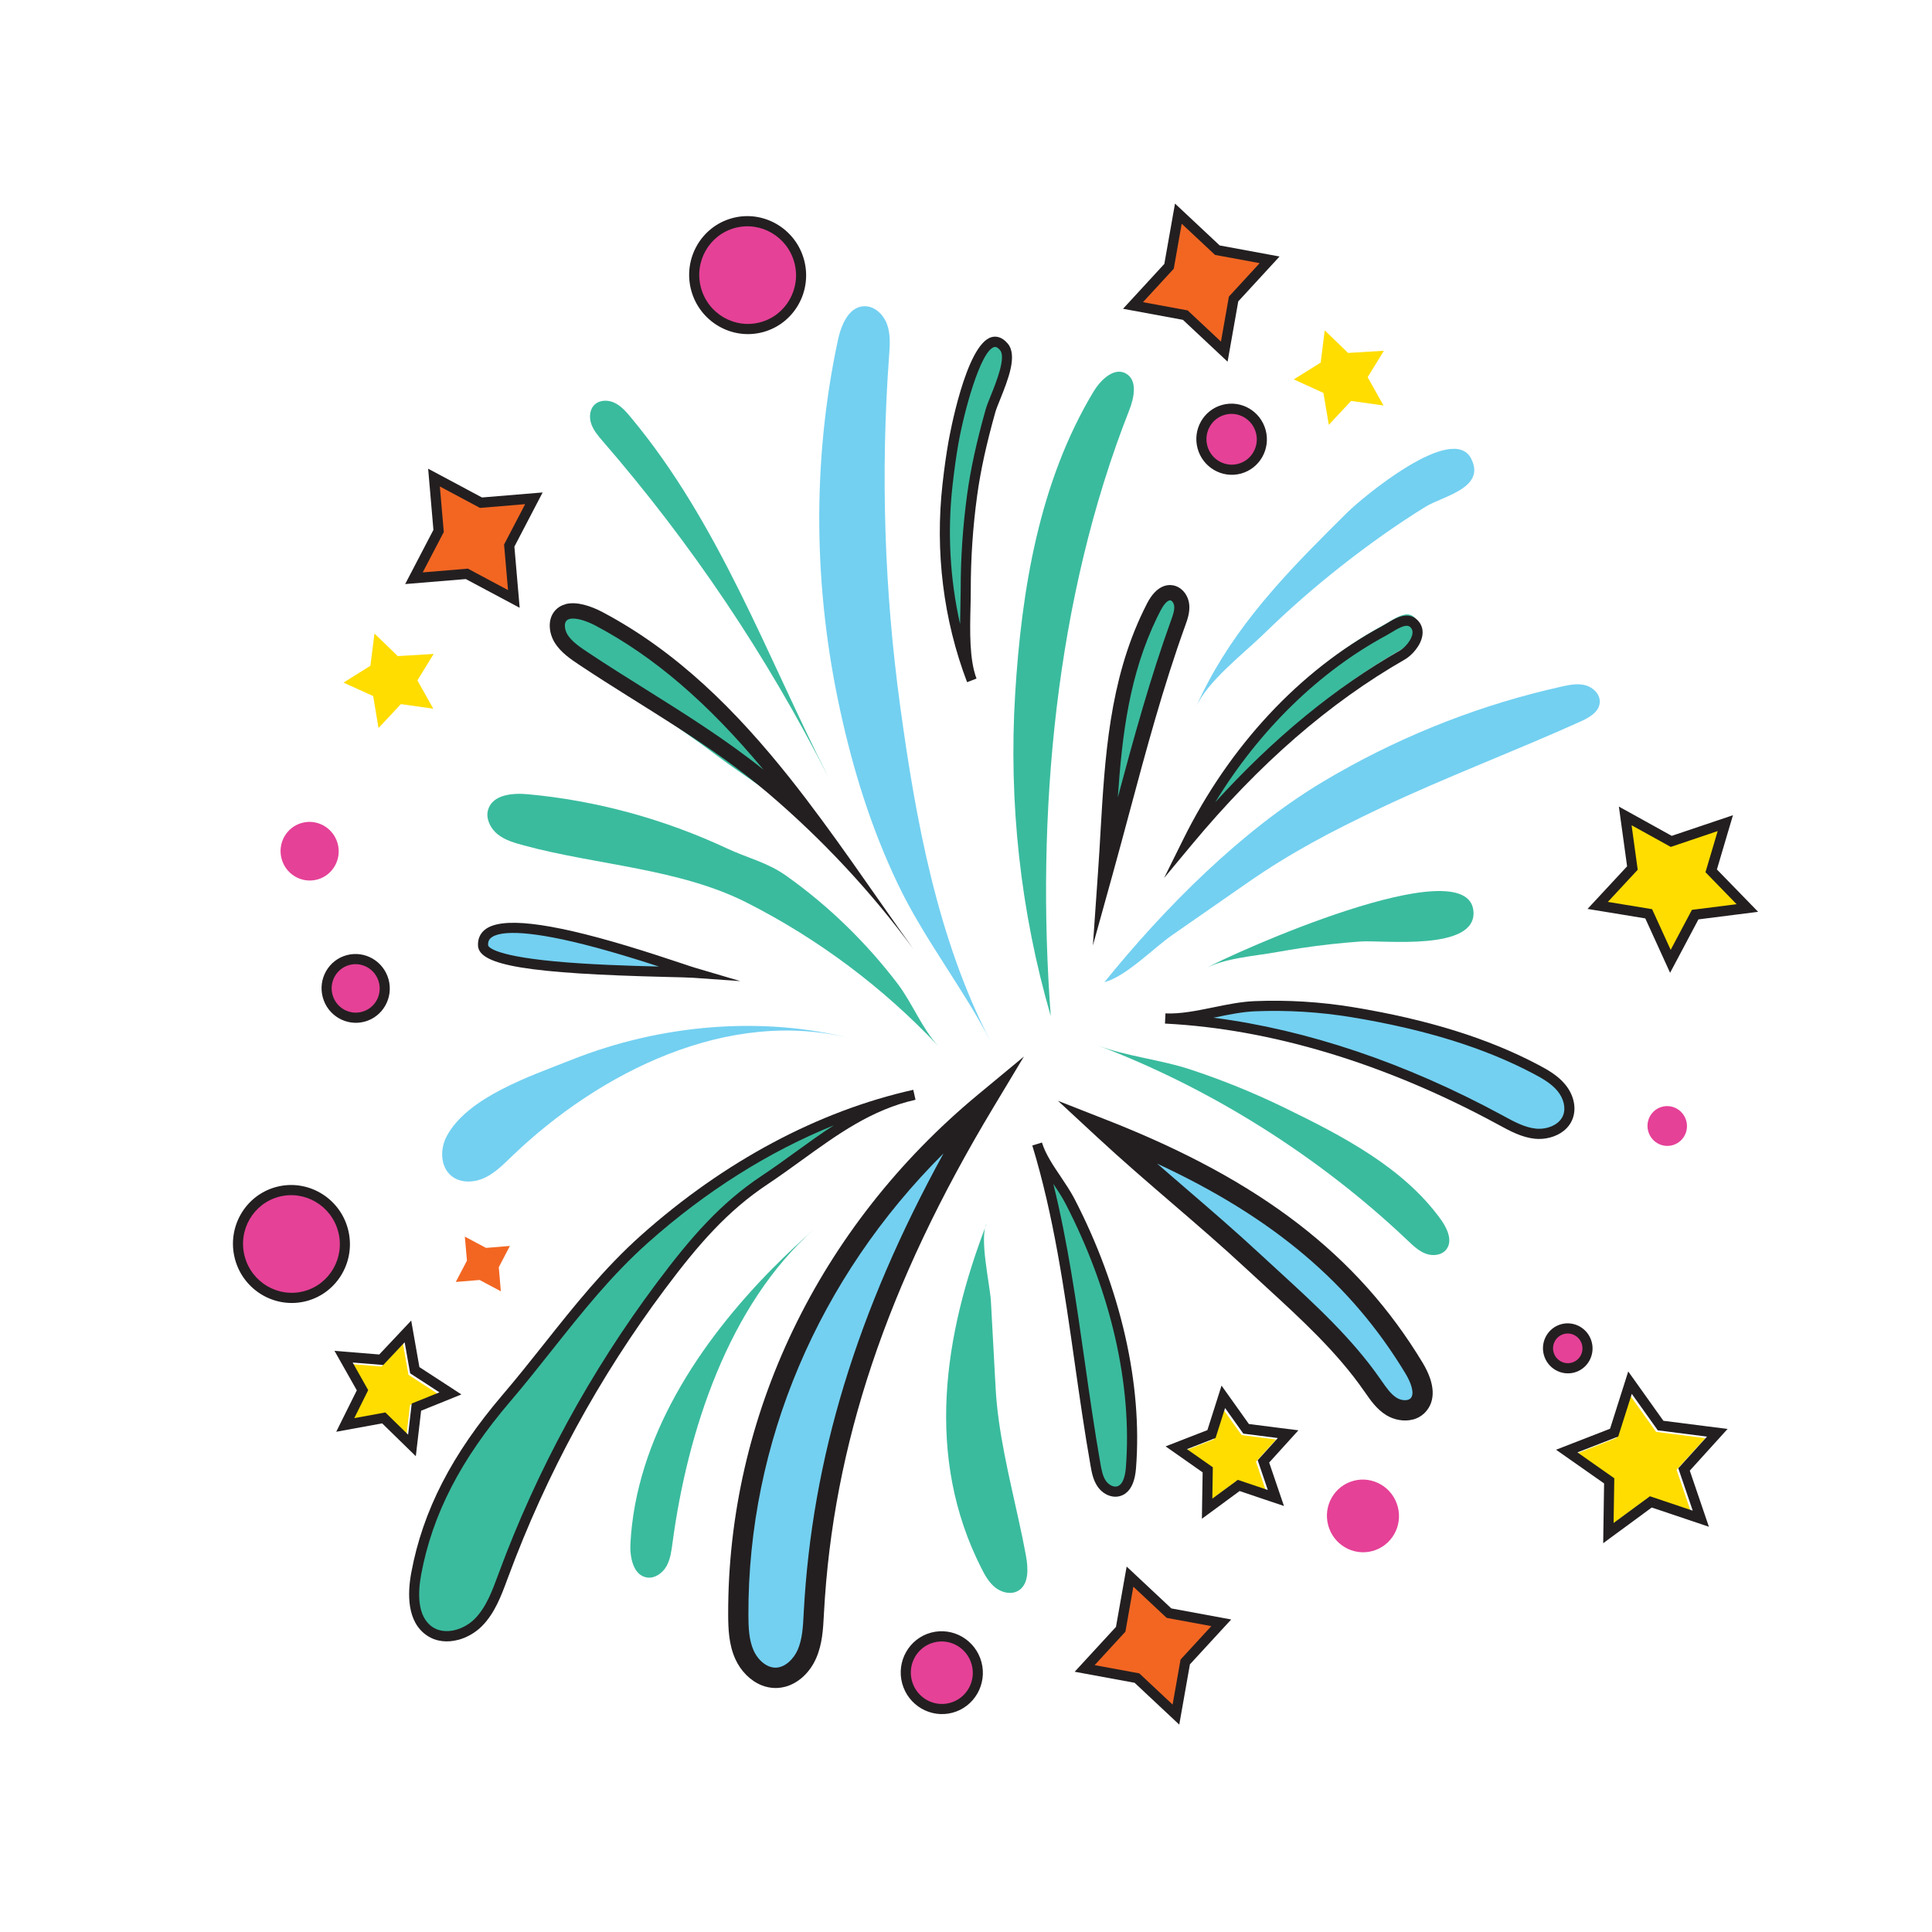 <svg width="214" height="214" viewBox="0 0 214 214" fill="none" xmlns="http://www.w3.org/2000/svg">
<g clip-path="url(#clip0_10364_6707)">
<path d="M69.11 105.572C72.77 106.67 75.851 107.766 76.705 108.016C73.798 107.808 53.526 107.955 53.358 104.998C53.157 101.396 62.172 103.489 69.11 105.572Z" fill="#73D0F1"/>
<path d="M154.293 68.625C155.084 68.168 155.993 67.761 156.625 68.351C157.792 69.445 156.349 71.292 155.391 71.841C146.218 77.102 138.399 84.354 131.608 92.51C136.372 82.877 143.872 74.285 153.354 69.18C153.623 69.038 153.947 68.823 154.293 68.625Z" fill="#3ABB9E"/>
<path d="M96.674 34.113C97.4 34.45 97.985 35.164 98.263 35.942C98.66 37.056 98.564 38.273 98.479 39.447C97.533 52.362 97.953 65.39 99.712 78.235C101.429 90.816 103.839 104 109.694 115.297C106.593 109.313 102.341 103.998 99.412 97.839C96.465 91.632 94.504 85.307 93.051 78.629C90.116 65.171 89.934 51.221 92.793 37.758C93.153 36.061 93.959 34.017 95.679 33.919C96.027 33.901 96.365 33.974 96.681 34.117L96.674 34.113Z" fill="#73D0F1"/>
<path d="M124.495 41.27C124.585 41.305 124.671 41.346 124.755 41.399C126.021 42.152 125.621 44.07 125.08 45.441C116.874 66.27 114.731 90.282 116.388 112.545C113.031 100.987 111.711 88.854 112.446 76.854C113.154 65.317 115.11 53.386 121.11 43.404C121.858 42.158 123.227 40.792 124.495 41.27Z" fill="#3ABB9E"/>
<path d="M54.003 89.967C53.882 90.876 54.4 91.835 55.135 92.421C55.958 93.076 57.008 93.367 58.025 93.644C66.144 95.842 75.259 96.192 82.757 100C90.643 104.007 97.847 109.395 103.923 115.861C102.173 113.994 101.026 111.072 99.445 108.99C97.702 106.694 95.788 104.538 93.724 102.533C91.66 100.528 89.447 98.68 87.105 97.018C85.003 95.52 82.87 95.069 80.563 93.994C73.594 90.733 66.071 88.666 58.425 87.971C56.747 87.819 54.599 88.026 54.082 89.636C54.048 89.745 54.022 89.863 54.005 89.972L54.003 89.967Z" fill="#3ABB9E"/>
<path d="M85.839 84.911C80.61 78.13 74.133 71.894 66.524 67.864C64.941 67.027 62.741 66.373 61.588 67.744C60.833 68.642 60.974 70.052 61.605 71.046C62.235 72.039 63.239 72.722 64.219 73.376C69.376 76.801 74.652 80.112 79.592 83.828C83.607 86.853 89.62 90.235 92.204 94.723C90.19 91.221 88.166 87.92 85.846 84.915L85.839 84.911Z" fill="#3ABB9E"/>
<path d="M101.1 121.424C94.591 122.882 89.903 127.292 84.527 130.864C79.78 134.017 76.481 137.979 73.019 142.609C65.722 152.367 59.819 163.188 55.58 174.649C54.889 176.516 54.198 178.471 52.805 179.878C51.407 181.286 49.061 181.962 47.414 180.844C45.498 179.541 45.506 176.724 45.929 174.438C47.341 166.888 51.019 160.757 55.915 155.03C61.04 149.031 65.283 142.679 71.246 137.372C80.123 129.469 90.397 123.825 101.105 121.423L101.1 121.424Z" fill="#3ABB9E"/>
<path d="M84.578 185.786C84.934 185.93 85.314 186.01 85.707 186.009C87.253 186.016 88.583 184.783 89.201 183.356C89.819 181.929 89.881 180.324 89.962 178.772C91.074 158.144 98.377 139.729 108.866 122.283C92.019 136.247 81.541 156.861 81.594 179.011C81.6 180.522 81.66 182.083 82.279 183.465C82.737 184.487 83.57 185.391 84.581 185.797L84.578 185.786Z" fill="#73D0F1"/>
<path d="M124.177 165.106C124.81 164.621 125.02 163.613 125.085 162.754C125.879 152.683 122.941 142.129 118.329 133.202C117.249 131.115 115.373 129.1 114.692 126.882C118.186 138.281 119.08 150.662 121.153 162.389C121.284 163.119 121.422 163.87 121.83 164.485C122.238 165.1 123.004 165.543 123.708 165.343C123.886 165.295 124.038 165.213 124.171 165.108L124.177 165.106Z" fill="#3ABB9E"/>
<path d="M156.478 155.511C156.478 155.511 156.514 155.472 156.533 155.455C157.561 154.392 156.888 152.615 156.118 151.338C152.266 144.947 147.998 140.116 141.924 135.705C138.951 133.546 135.809 131.62 132.541 129.955C130.906 129.12 129.237 128.352 127.547 127.655C126.246 127.116 123.851 126.77 122.789 125.893C128.107 130.308 133.302 134.867 138.363 139.573C142.959 143.843 147.9 148.038 151.492 153.22C152.097 154.097 152.708 155.014 153.605 155.58C154.481 156.128 155.731 156.219 156.474 155.518L156.478 155.511Z" fill="#73D0F1"/>
<path d="M148.146 85.651C155.891 81.233 164.285 77.98 172.985 76.046C173.853 75.854 174.759 75.675 175.619 75.906C176.479 76.137 177.262 76.921 177.2 77.813C177.128 78.86 176.039 79.479 175.09 79.909C167.749 83.225 160.057 86.115 152.848 89.536C147.579 92.04 143.045 94.394 138.209 97.757C135.426 99.694 132.636 101.627 129.853 103.565C127.771 105.01 124.753 108.143 122.33 108.792C128.977 100.575 137.488 91.999 146.545 86.582C147.078 86.264 147.608 85.953 148.15 85.644L148.146 85.651Z" fill="#73D0F1"/>
<path d="M173.485 123.89C172.966 125.256 171.325 125.888 169.88 125.738C168.434 125.588 167.127 124.834 165.848 124.138C154.524 118.008 141.763 113.613 128.875 112.979C131.982 113.133 135.59 111.752 138.793 111.618C142.414 111.471 146.048 111.694 149.624 112.284C156.595 113.435 163.659 115.28 169.947 118.607C170.971 119.15 172.009 119.742 172.751 120.635C173.494 121.528 173.899 122.804 173.483 123.885L173.485 123.89Z" fill="#73D0F1"/>
<path d="M144.082 105.02C146.288 104.686 148.507 104.442 150.732 104.284C153.15 104.114 163.607 105.412 163.207 100.918C162.585 93.912 136.513 105.565 133.402 107.338C135.55 106.115 139.093 105.89 141.507 105.447C142.362 105.294 143.226 105.15 144.087 105.019L144.082 105.02Z" fill="#3ABB9E"/>
<path d="M160.536 137.358C160.522 136.591 160.077 135.752 159.605 135.09C155.436 129.287 148.591 125.777 142.33 122.724C138.917 121.057 135.387 119.626 131.778 118.438C128.494 117.361 124.81 117.017 121.617 115.805C134.162 120.556 146.142 128.121 155.907 137.389C156.518 137.967 157.144 138.576 157.933 138.867C158.723 139.158 159.723 139.048 160.224 138.37C160.454 138.063 160.541 137.719 160.535 137.352L160.536 137.358Z" fill="#3ABB9E"/>
<path d="M127.224 68.181C127.349 67.914 127.487 67.649 127.619 67.386C128.038 66.578 128.729 65.658 129.62 65.833C130.247 65.951 130.656 66.613 130.711 67.252C130.767 67.891 130.542 68.518 130.327 69.119C128.781 73.388 127.089 77.626 125.82 81.978C124.713 85.767 122.857 90.925 123.158 94.921C122.477 85.969 123.28 76.316 127.219 68.182L127.224 68.181Z" fill="#3ABB9E"/>
<path d="M147.113 58.874C147.81 58.174 148.519 57.475 149.227 56.772C150.932 55.083 160.9 46.788 162.951 50.794C164.627 54.071 159.803 54.954 157.903 56.129C154.663 58.13 151.546 60.355 148.552 62.711C145.551 65.069 142.676 67.591 139.944 70.257C137.706 72.439 133.755 75.436 132.471 78.327C135.926 70.545 141.304 64.694 147.113 58.874Z" fill="#73D0F1"/>
<path d="M105.418 49.209C105.707 47.549 108.224 35.252 111.015 38.587C112.182 39.985 109.948 44.146 109.521 45.68C108.664 48.742 107.922 51.844 107.489 54.997C107.014 58.47 106.773 61.975 106.777 65.484C106.78 68.432 106.391 72.742 107.449 75.525C104.824 68.641 103.937 61.123 104.761 53.818C104.903 52.554 105.109 50.95 105.407 49.212L105.418 49.209Z" fill="#3ABB9E"/>
<path d="M65.782 44.908C65.808 44.878 65.84 44.846 65.872 44.814C66.454 44.267 67.401 44.282 68.116 44.639C68.83 44.996 69.375 45.627 69.887 46.243C79.664 57.973 84.913 72.599 91.762 86.094C84.916 72.609 76.627 60.259 66.76 48.862C66.259 48.285 65.744 47.681 65.492 46.954C65.256 46.27 65.304 45.433 65.775 44.904L65.782 44.908Z" fill="#3ABB9E"/>
<path d="M63.172 117.443C73.284 113.396 84.562 112.535 94.356 115.05C80.697 111.538 66.375 118.78 56.717 128.061C55.779 128.961 54.849 129.916 53.672 130.465C52.495 131.015 50.989 131.073 49.985 130.239C48.781 129.241 48.729 127.322 49.439 125.935C51.703 121.52 58.898 119.148 63.172 117.443Z" fill="#73D0F1"/>
<path d="M85.641 140.432C87.143 138.914 88.683 137.473 90.227 136.113C80.653 144.519 76.126 158.686 74.495 170.879C74.375 171.77 74.264 172.693 73.83 173.47C73.396 174.246 72.534 174.868 71.652 174.731C70.148 174.491 69.748 172.502 69.83 170.973C70.448 159.273 77.456 148.711 85.64 140.426L85.641 140.432Z" fill="#3ABB9E"/>
<path d="M112.834 168.373C111.776 163.54 110.541 158.563 110.283 153.779C110.11 150.566 109.932 147.355 109.76 144.142C109.661 142.329 108.433 137.034 109.295 135.524C104.51 147.903 102.442 161.381 108.707 173.713C109.113 174.516 109.567 175.323 110.274 175.869C110.981 176.415 111.999 176.651 112.766 176.212C113.993 175.503 113.896 173.719 113.64 172.31C113.403 171.012 113.125 169.697 112.834 168.373Z" fill="#3ABB9E"/>
<path d="M153.245 44.915L149.658 44.41L147.186 47.058L146.591 43.521L143.304 42.025L146.287 40.163L146.735 36.591L149.32 39.093L153.287 38.853L151.492 41.781L153.245 44.915Z" fill="#FFDD00"/>
<path d="M47.993 78.496L44.405 77.991L41.928 80.64L41.333 77.103L38.047 75.607L41.029 73.745L41.477 70.173L44.062 72.675L48.034 72.434L46.234 75.364L47.993 78.496Z" fill="#FFDD00"/>
<path d="M192.833 100.483L187.564 101.153L185.062 105.865L182.874 101.066L177.654 100.211L181.177 96.417L180.455 91.173L185.066 93.728L190.603 91.859L189.162 96.712L192.833 100.483Z" fill="#FFDD00"/>
<path d="M187.308 167.493L182.566 165.896L178.541 168.855L178.62 163.905L174.538 161.039L179.052 159.28L180.556 154.555L183.439 158.601L188.888 159.296L185.71 162.805L187.308 167.493Z" fill="#FFDD00"/>
<path d="M140.241 165.193L136.916 164.075L134.095 166.15L134.148 162.679L131.284 160.666L134.453 159.437L135.507 156.118L137.529 158.958L141.35 159.447L139.123 161.906L140.241 165.193Z" fill="#FFDD00"/>
<path d="M45.016 159.072L42.494 156.612L39.055 157.247L40.596 154.148L38.868 151.089L42.262 151.365L44.639 148.842L45.242 152.278L48.49 154.386L45.416 155.624L45.016 159.072Z" fill="#FFDD00"/>
<path d="M137.11 52.084C138.895 51.605 139.951 49.756 139.468 47.954C138.985 46.151 137.146 45.078 135.361 45.556C133.576 46.034 132.52 47.883 133.003 49.686C133.487 51.489 135.325 52.562 137.11 52.084Z" fill="#E54197"/>
<path d="M185.244 126.854C186.409 126.542 187.098 125.335 186.783 124.158C186.467 122.981 185.267 122.281 184.102 122.593C182.937 122.905 182.248 124.112 182.563 125.289C182.878 126.465 184.079 127.166 185.244 126.854Z" fill="#E54197"/>
<path d="M174.041 151.645C175.206 151.333 175.895 150.126 175.58 148.949C175.264 147.772 174.064 147.072 172.899 147.384C171.734 147.696 171.045 148.903 171.36 150.08C171.675 151.256 172.875 151.957 174.041 151.645Z" fill="#E54197"/>
<path d="M152.012 171.804C154.14 171.234 155.398 169.029 154.822 166.881C154.246 164.732 152.055 163.452 149.927 164.022C147.799 164.593 146.541 166.797 147.117 168.945C147.692 171.094 149.884 172.374 152.012 171.804Z" fill="#E54197"/>
<path d="M105.172 189.331C107.3 188.761 108.558 186.557 107.982 184.408C107.406 182.259 105.215 180.98 103.087 181.55C100.959 182.12 99.701 184.324 100.277 186.473C100.853 188.621 103.044 189.901 105.172 189.331Z" fill="#E54197"/>
<path d="M84.174 36.41C87.33 35.565 89.196 32.296 88.342 29.109C87.488 25.922 84.237 24.024 81.081 24.869C77.925 25.715 76.059 28.984 76.913 32.171C77.767 35.358 81.018 37.256 84.174 36.41Z" fill="#E54197"/>
<path d="M33.643 143.729C36.798 142.883 38.665 139.614 37.811 136.427C36.957 133.24 33.706 131.342 30.55 132.188C27.394 133.033 25.528 136.302 26.382 139.489C27.236 142.676 30.487 144.574 33.643 143.729Z" fill="#E54197"/>
<path d="M35.138 97.423C36.854 96.963 37.869 95.185 37.405 93.452C36.94 91.718 35.172 90.686 33.456 91.146C31.739 91.606 30.724 93.384 31.189 95.117C31.653 96.851 33.421 97.883 35.138 97.423Z" fill="#E54197"/>
<path d="M40.056 112.78C41.772 112.321 42.787 110.542 42.323 108.809C41.858 107.076 40.09 106.043 38.374 106.503C36.657 106.963 35.642 108.741 36.107 110.475C36.571 112.208 38.339 113.24 40.056 112.78Z" fill="#E54197"/>
<path d="M58.951 55.358L56.219 60.593L56.728 66.507L51.523 63.725L45.662 64.21L48.394 58.975L47.885 53.061L53.095 55.84L58.951 55.358Z" fill="#F26622"/>
<path d="M56.478 138.008L55.249 140.369L55.476 143.03L53.128 141.779L50.485 141.996L51.722 139.638L51.488 136.974L53.836 138.225L56.478 138.008Z" fill="#F26622"/>
<path d="M140.439 28.945L136.447 33.279L135.42 39.115L131.103 35.068L125.312 34.003L129.302 29.663L130.331 23.834L134.646 27.875L140.439 28.945Z" fill="#F26622"/>
<path d="M135.083 179.914L131.097 184.247L130.064 190.083L125.747 186.037L119.956 184.972L123.948 180.638L124.975 174.802L129.298 178.848L135.083 179.914Z" fill="#F26622"/>
<path d="M63.07 68.564C63.685 68.399 64.796 68.68 65.968 69.3C72.425 72.721 78.377 77.819 84.568 85.254C80.372 81.898 75.891 79.093 71.539 76.363C69.447 75.055 67.286 73.701 65.182 72.302C64.288 71.707 63.367 71.095 62.874 70.316C62.54 69.78 62.467 69.076 62.723 68.779C62.816 68.673 62.92 68.61 63.071 68.569M62.632 66.929C62.179 67.051 61.774 67.288 61.444 67.674C60.631 68.633 60.787 70.145 61.461 71.214C62.135 72.284 63.216 73.016 64.264 73.71C71.344 78.419 78.624 82.343 85.141 87.909C91.116 93.007 96.512 98.791 101.177 105.128C96.673 98.853 92.296 92.23 87.421 86.101C81.601 78.801 75.07 72.211 66.734 67.798C65.487 67.139 63.881 66.583 62.624 66.92L62.632 66.929ZM101.183 105.132C101.525 105.607 101.873 106.086 102.213 106.556C101.871 106.081 101.529 105.6 101.183 105.132Z" fill="#231F20"/>
<path d="M50.756 181.637C49.59 181.949 48.343 181.869 47.284 181.154C45.064 179.646 45.12 176.53 45.559 174.176C46.836 167.333 50.048 161.082 55.67 154.5C57.268 152.63 58.803 150.694 60.291 148.824C63.55 144.715 66.923 140.465 71.055 136.788C80.217 128.633 90.628 123.069 101.159 120.714L101.408 121.816C96.564 122.903 92.79 125.632 88.798 128.518C87.577 129.4 86.308 130.318 85.022 131.176C80.575 134.132 77.373 137.81 73.647 142.792C66.346 152.557 60.506 163.291 56.287 174.694L56.212 174.89C55.525 176.75 54.814 178.675 53.38 180.122C52.693 180.814 51.756 181.375 50.752 181.644L50.756 181.637ZM92.395 124.634C85.182 127.542 78.184 131.946 71.796 137.629C67.739 141.245 64.543 145.266 61.161 149.525C59.67 151.408 58.127 153.352 56.515 155.238C51.03 161.66 47.895 167.744 46.655 174.384C46.276 176.401 46.189 179.053 47.899 180.212C49.319 181.175 51.396 180.508 52.585 179.313C53.846 178.041 54.513 176.233 55.16 174.482L55.233 174.282C59.489 162.775 65.38 151.951 72.745 142.099C76.538 137.024 79.811 133.268 84.391 130.224C85.663 129.381 86.918 128.472 88.133 127.592C89.519 126.59 90.923 125.571 92.388 124.63L92.395 124.634Z" fill="#231F20"/>
<path d="M86.965 186.833C86.614 186.927 86.257 186.976 85.892 186.974C85.372 186.974 84.852 186.868 84.353 186.668C83.129 186.179 82.038 185.087 81.443 183.751C80.727 182.156 80.663 180.45 80.657 178.834C80.603 156.854 90.691 135.859 108.339 121.237L113.412 117.033L110.009 122.699C98.22 142.31 92.263 160.095 91.267 178.672L91.257 178.873C91.172 180.455 91.086 182.096 90.414 183.648C89.707 185.281 88.418 186.449 86.966 186.838L86.965 186.833ZM104.511 127.758C90.651 141.558 82.851 159.826 82.898 178.841C82.899 180.207 82.948 181.642 83.481 182.831C83.841 183.634 84.488 184.302 85.174 184.574C85.413 184.667 85.653 184.72 85.89 184.72C86.995 184.722 87.945 183.691 88.36 182.739C88.872 181.562 88.945 180.193 89.019 178.743L89.029 178.541C89.944 161.581 94.889 145.288 104.507 127.765L104.511 127.758Z" fill="#231F20"/>
<path d="M124.027 165.723C123.153 165.958 122.143 165.51 121.554 164.628C121.071 163.905 120.92 163.063 120.79 162.316C120.133 158.591 119.579 154.732 119.048 151.003C117.903 142.952 116.712 134.622 114.343 126.881L115.412 126.554C115.806 127.833 116.653 129.095 117.477 130.311C118.015 131.113 118.574 131.944 119.011 132.779C124.139 142.7 126.564 153.305 125.831 162.635C125.727 163.971 125.35 164.896 124.707 165.389C124.511 165.541 124.292 165.652 124.054 165.716L124.033 165.722L124.027 165.723ZM116.669 131.117C118.269 137.586 119.226 144.309 120.158 150.851C120.688 154.576 121.239 158.423 121.89 162.126C122.009 162.789 122.131 163.481 122.48 164.006C122.749 164.407 123.278 164.762 123.737 164.639L123.742 164.637C123.845 164.61 123.936 164.562 124.018 164.499C124.392 164.212 124.632 163.535 124.708 162.545C125.427 153.422 123.049 143.033 118.013 133.304C117.639 132.58 117.165 131.866 116.664 131.119L116.669 131.117Z" fill="#231F20"/>
<path d="M156.516 157.23C155.501 157.502 154.366 157.257 153.533 156.739C152.485 156.085 151.796 155.09 151.191 154.213L151.089 154.071C148.109 149.77 144.093 146.092 140.212 142.53C139.514 141.888 138.81 141.247 138.124 140.608C135.396 138.068 132.541 135.615 129.783 133.241C127.07 130.908 124.264 128.488 121.565 125.988L117.188 121.934L122.72 124.107C139.65 130.761 150.4 139.047 157.589 150.962C158.966 153.251 159.059 155.194 157.851 156.452L157.756 156.548C157.391 156.891 156.965 157.116 156.517 157.236L156.516 157.23ZM128.15 128.872C129.182 129.769 130.212 130.656 131.228 131.534C134.002 133.921 136.867 136.389 139.63 138.954C140.316 139.594 141.013 140.231 141.71 140.867C145.682 144.51 149.79 148.274 152.919 152.786L153.022 152.933C153.551 153.697 154.051 154.421 154.705 154.83C155.225 155.152 155.915 155.183 156.223 154.908L156.246 154.885C156.739 154.373 156.279 153.13 155.678 152.14C149.684 142.2 141.057 134.869 128.153 128.883L128.15 128.872Z" fill="#231F20"/>
<path d="M171.713 125.995C171.152 126.145 170.563 126.192 170.015 126.135C168.552 125.983 167.265 125.283 166.02 124.606L165.776 124.473C153.437 117.792 140.734 113.96 129.041 113.379L129.091 112.25C130.732 112.33 132.59 111.949 134.389 111.583C135.902 111.272 137.47 110.951 138.952 110.892C142.607 110.742 146.289 110.97 149.895 111.564C158.129 112.92 164.836 115.007 170.389 117.946C171.446 118.503 172.551 119.13 173.364 120.115C174.329 121.276 174.646 122.739 174.19 123.93C173.773 125.028 172.787 125.707 171.707 125.996L171.713 125.995ZM134.425 112.73C144.756 114.056 155.669 117.726 166.302 123.479L166.546 123.612C167.697 124.238 168.882 124.885 170.125 125.013C171.273 125.132 172.723 124.65 173.149 123.519C173.455 122.719 173.202 121.666 172.51 120.835C171.828 120.013 170.838 119.449 169.875 118.942C164.43 116.061 157.838 114.014 149.718 112.674C146.184 112.091 142.58 111.871 138.999 112.018C137.609 112.076 136.084 112.385 134.61 112.687C134.545 112.704 134.479 112.716 134.412 112.728L134.425 112.73Z" fill="#231F20"/>
<path d="M121.053 104.761L121.634 96.44C121.738 94.993 121.819 93.547 121.901 92.105C122.381 83.923 122.872 75.463 126.654 67.646C126.783 67.372 126.918 67.102 127.06 66.831C128.105 64.816 129.322 64.718 129.956 64.84C130.907 65.023 131.639 65.919 131.732 67.021C131.801 67.861 131.521 68.631 131.3 69.251C128.852 76.022 126.94 83.134 125.095 90.017C124.492 92.258 123.895 94.497 123.274 96.731L121.046 104.757L121.053 104.761ZM129.519 66.51C129.238 66.586 128.88 66.997 128.555 67.621C128.422 67.879 128.294 68.135 128.166 68.391C125.098 74.727 124.289 81.356 123.818 88.315C125.568 81.79 127.405 75.09 129.727 68.668C129.913 68.157 130.101 67.627 130.063 67.159C130.036 66.845 129.845 66.54 129.655 66.503C129.613 66.497 129.567 66.497 129.519 66.51Z" fill="#231F20"/>
<path d="M128.952 97.23L131.069 92.955C136.18 82.632 143.981 74.257 153.05 69.38C153.196 69.3 153.365 69.197 153.544 69.09C153.684 69.006 153.827 68.915 153.973 68.835C154.563 68.49 155.95 67.686 156.963 68.641C157.427 69.078 157.639 69.652 157.563 70.297C157.427 71.496 156.352 72.619 155.631 73.034C147.219 77.858 139.488 84.578 131.998 93.576L128.954 97.236L128.952 97.23ZM154.534 69.806C154.395 69.89 154.255 69.974 154.125 70.05C153.927 70.173 153.742 70.281 153.581 70.371C146.106 74.395 139.499 80.861 134.613 88.851C141.11 81.714 147.842 76.19 155.076 72.044C155.667 71.704 156.379 70.842 156.455 70.156C156.489 69.872 156.406 69.649 156.205 69.458C155.919 69.19 155.421 69.294 154.534 69.806Z" fill="#231F20"/>
<path d="M107.122 75.564C104.498 68.687 103.554 61.084 104.402 53.586C104.597 51.852 104.803 50.377 105.055 48.943C105.133 48.502 106.97 38.11 109.84 37.341C110.283 37.223 110.95 37.254 111.63 38.065C112.728 39.377 111.658 42.052 110.795 44.205C110.551 44.807 110.343 45.325 110.245 45.672C109.249 49.227 108.606 52.162 108.233 54.913C107.762 58.357 107.525 61.854 107.529 65.322C107.529 65.924 107.516 66.587 107.499 67.281C107.436 69.85 107.361 73.047 108.165 75.162L107.122 75.564ZM106.156 49.145C105.909 50.554 105.709 52.01 105.514 53.72C104.929 58.9 105.219 64.125 106.344 69.121C106.348 68.489 106.364 67.86 106.38 67.248C106.394 66.567 106.41 65.914 106.412 65.318C106.406 61.798 106.651 58.245 107.127 54.754C107.51 51.953 108.162 48.969 109.173 45.364C109.285 44.96 109.508 44.41 109.761 43.781C110.352 42.315 111.442 39.587 110.779 38.795C110.42 38.36 110.208 38.434 110.134 38.437C108.585 38.852 106.751 45.732 106.157 49.15L106.156 49.145Z" fill="#231F20"/>
<path d="M81.975 108.672L76.817 108.308C76.316 108.273 75.239 108.246 73.877 108.214C58.55 107.841 53.074 106.937 52.947 104.758C52.907 104.027 53.169 103.408 53.712 102.976C55.503 101.544 60.645 102.128 69.418 104.76C71.852 105.491 74.025 106.218 75.466 106.696C76.19 106.94 76.724 107.118 77.006 107.2L81.974 108.666L81.975 108.672ZM55.164 103.515C54.803 103.612 54.564 103.735 54.407 103.864C54.15 104.067 54.046 104.329 54.064 104.698C54.065 104.744 54.209 105.798 61.366 106.479C65.241 106.848 69.723 106.979 72.99 107.061C71.842 106.685 70.515 106.264 69.106 105.842C60.334 103.211 56.686 103.108 55.169 103.514L55.164 103.515Z" fill="#231F20"/>
<path d="M180.732 91.414L185.064 93.81L190.261 92.055L188.909 96.611L192.357 100.155L187.406 100.781L185.054 105.213L182.997 100.706L178.096 99.9L181.404 96.338L180.725 91.41M179.316 89.346L179.622 91.565L180.227 95.959L177.283 99.13L175.846 100.677L177.928 101.019L182.241 101.727L184.048 105.687L184.989 107.753L186.05 105.758L188.129 101.837L192.508 101.282L194.74 101L193.159 99.373L190.175 96.307L191.333 92.387L191.954 90.299L189.906 90.988L185.169 92.584L181.271 90.423L179.322 89.345L179.316 89.346Z" fill="#231F20"/>
<path d="M180.745 154.387L183.627 158.433L189.076 159.128L185.899 162.637L187.498 167.33L182.755 165.734L178.731 168.693L178.81 163.742L174.728 160.876L179.247 159.116L180.75 154.386M180.353 151.911L179.679 154.036L178.34 158.255L174.317 159.818L172.359 160.582L174.089 161.795L177.679 164.314L177.613 168.665L177.579 170.934L179.396 169.6L182.957 166.982L187.152 168.393L189.287 169.111L188.555 166.96L187.171 162.897L189.903 159.882L191.358 158.277L189.209 158.006L184.246 157.374L181.65 153.73L180.353 151.911Z" fill="#231F20"/>
<path d="M135.696 155.957L137.717 158.797L141.538 159.286L139.311 161.745L140.43 165.037L137.106 163.919L134.285 165.995L134.338 162.523L131.475 160.516L134.643 159.282L135.698 155.968M135.304 153.48L134.63 155.606L133.738 158.409L131.067 159.446L129.109 160.21L130.839 161.422L133.211 163.088L133.164 165.956L133.13 168.226L134.947 166.892L137.305 165.156L140.083 166.094L142.219 166.812L141.486 164.661L140.582 162L142.363 160.034L143.818 158.429L141.67 158.158L138.334 157.732L136.599 155.294L135.302 153.475L135.304 153.48Z" fill="#231F20"/>
<path d="M44.823 148.682L45.431 152.117L48.674 154.226L45.605 155.463L45.204 158.911L42.683 156.451L39.243 157.08L40.783 153.981L39.061 150.921L42.455 151.197L44.827 148.675M45.539 146.282L44.017 147.899L42.009 150.031L39.148 149.799L37.049 149.626L38.093 151.472L39.523 154.003L38.248 156.564L37.242 158.592L39.452 158.186L42.33 157.661L44.437 159.718L46.058 161.299L46.321 159.044L46.645 156.259L49.103 155.268L51.107 154.456L49.285 153.268L46.455 151.428L45.936 148.477L45.548 146.274L45.539 146.282Z" fill="#231F20"/>
<path d="M137.442 52.461C135.364 53.017 133.213 51.766 132.649 49.662C132.086 47.559 133.318 45.401 135.401 44.843C137.483 44.285 139.629 45.538 140.193 47.641C140.757 49.745 139.525 51.903 137.442 52.461ZM135.694 45.938C134.21 46.336 133.329 47.88 133.73 49.379C134.132 50.877 135.667 51.774 137.151 51.376C138.635 50.979 139.517 49.434 139.115 47.936C138.714 46.437 137.178 45.541 135.694 45.938Z" fill="#231F20"/>
<path d="M174.375 152.03C172.913 152.422 171.398 151.537 171.002 150.06C170.606 148.584 171.478 147.065 172.94 146.673C174.402 146.282 175.911 147.162 176.306 148.639C176.702 150.116 175.837 151.638 174.375 152.03ZM173.232 147.763C172.363 147.996 171.848 148.899 172.081 149.771C172.315 150.643 173.214 151.173 174.083 150.94C174.952 150.707 175.462 149.805 175.227 148.928C174.992 148.051 174.095 147.532 173.232 147.763Z" fill="#231F20"/>
<path d="M105.508 189.71C103.085 190.359 100.582 188.898 99.927 186.451C99.271 184.005 100.708 181.488 103.131 180.839C105.553 180.19 108.056 181.651 108.711 184.097C109.367 186.544 107.93 189.061 105.508 189.71ZM103.424 181.934C101.6 182.423 100.512 184.32 101.007 186.167C101.502 188.015 103.388 189.116 105.217 188.625C107.046 188.135 108.129 186.239 107.634 184.392C107.139 182.545 105.253 181.444 103.424 181.934Z" fill="#231F20"/>
<path d="M84.505 36.789C81.058 37.713 77.492 35.631 76.559 32.15C75.626 28.668 77.673 25.082 81.121 24.158C84.569 23.234 88.134 25.316 89.067 28.798C90 32.28 87.953 35.865 84.505 36.789ZM81.413 25.248C78.559 26.013 76.866 28.978 77.639 31.86C78.411 34.743 81.359 36.464 84.213 35.699C87.068 34.935 88.76 31.97 87.988 29.087C87.216 26.205 84.267 24.483 81.413 25.248Z" fill="#231F20"/>
<path d="M33.974 144.108C30.526 145.031 26.961 142.95 26.028 139.468C25.095 135.986 27.142 132.401 30.59 131.477C34.038 130.553 37.603 132.634 38.536 136.116C39.469 139.598 37.422 143.184 33.974 144.108ZM30.882 132.566C28.027 133.331 26.335 136.296 27.107 139.179C27.88 142.061 30.828 143.783 33.682 143.018C36.537 142.253 38.229 139.288 37.457 136.406C36.684 133.523 33.736 131.802 30.882 132.566Z" fill="#231F20"/>
<path d="M40.383 113.165C38.371 113.704 36.293 112.491 35.749 110.459C35.204 108.426 36.397 106.337 38.409 105.798C40.422 105.259 42.499 106.472 43.044 108.504C43.589 110.537 42.396 112.626 40.383 113.165ZM38.701 106.888C37.288 107.267 36.444 108.737 36.828 110.17C37.212 111.603 38.672 112.456 40.091 112.075C41.511 111.695 42.349 110.226 41.965 108.793C41.581 107.36 40.12 106.508 38.701 106.888Z" fill="#231F20"/>
<path d="M57.561 67.324L51.595 64.14L44.879 64.695L48.008 58.694L47.424 51.918L53.39 55.103L60.106 54.547L56.977 60.548L57.561 67.324ZM46.823 63.403L51.824 62.986L56.272 65.363L55.834 60.317L58.169 55.843L53.168 56.26L48.72 53.884L49.158 58.929L46.823 63.403Z" fill="#231F20"/>
<path d="M135.976 40.063L131.027 35.427L124.395 34.202L128.968 29.233L130.15 22.55L135.099 27.187L141.731 28.412L137.158 33.381L135.976 40.063ZM126.604 33.47L131.55 34.381L135.241 37.837L136.12 32.853L139.529 29.148L134.583 28.236L130.892 24.781L130.013 29.765L126.604 33.47Z" fill="#231F20"/>
<path d="M130.626 191.033L125.676 186.396L119.039 185.173L123.612 180.204L124.794 173.521L129.744 178.158L136.376 179.383L131.803 184.352L130.621 191.034L130.626 191.033ZM121.249 184.44L126.195 185.352L129.885 188.808L130.765 183.824L134.173 180.119L129.227 179.207L125.537 175.752L124.657 180.735L121.249 184.44Z" fill="#231F20"/>
</g>
<defs>
<clipPath id="clip0_10364_6707">
<rect width="173" height="174" fill="white" transform="translate(0.891 45.656) rotate(-15)"/>
</clipPath>
</defs>
</svg>
